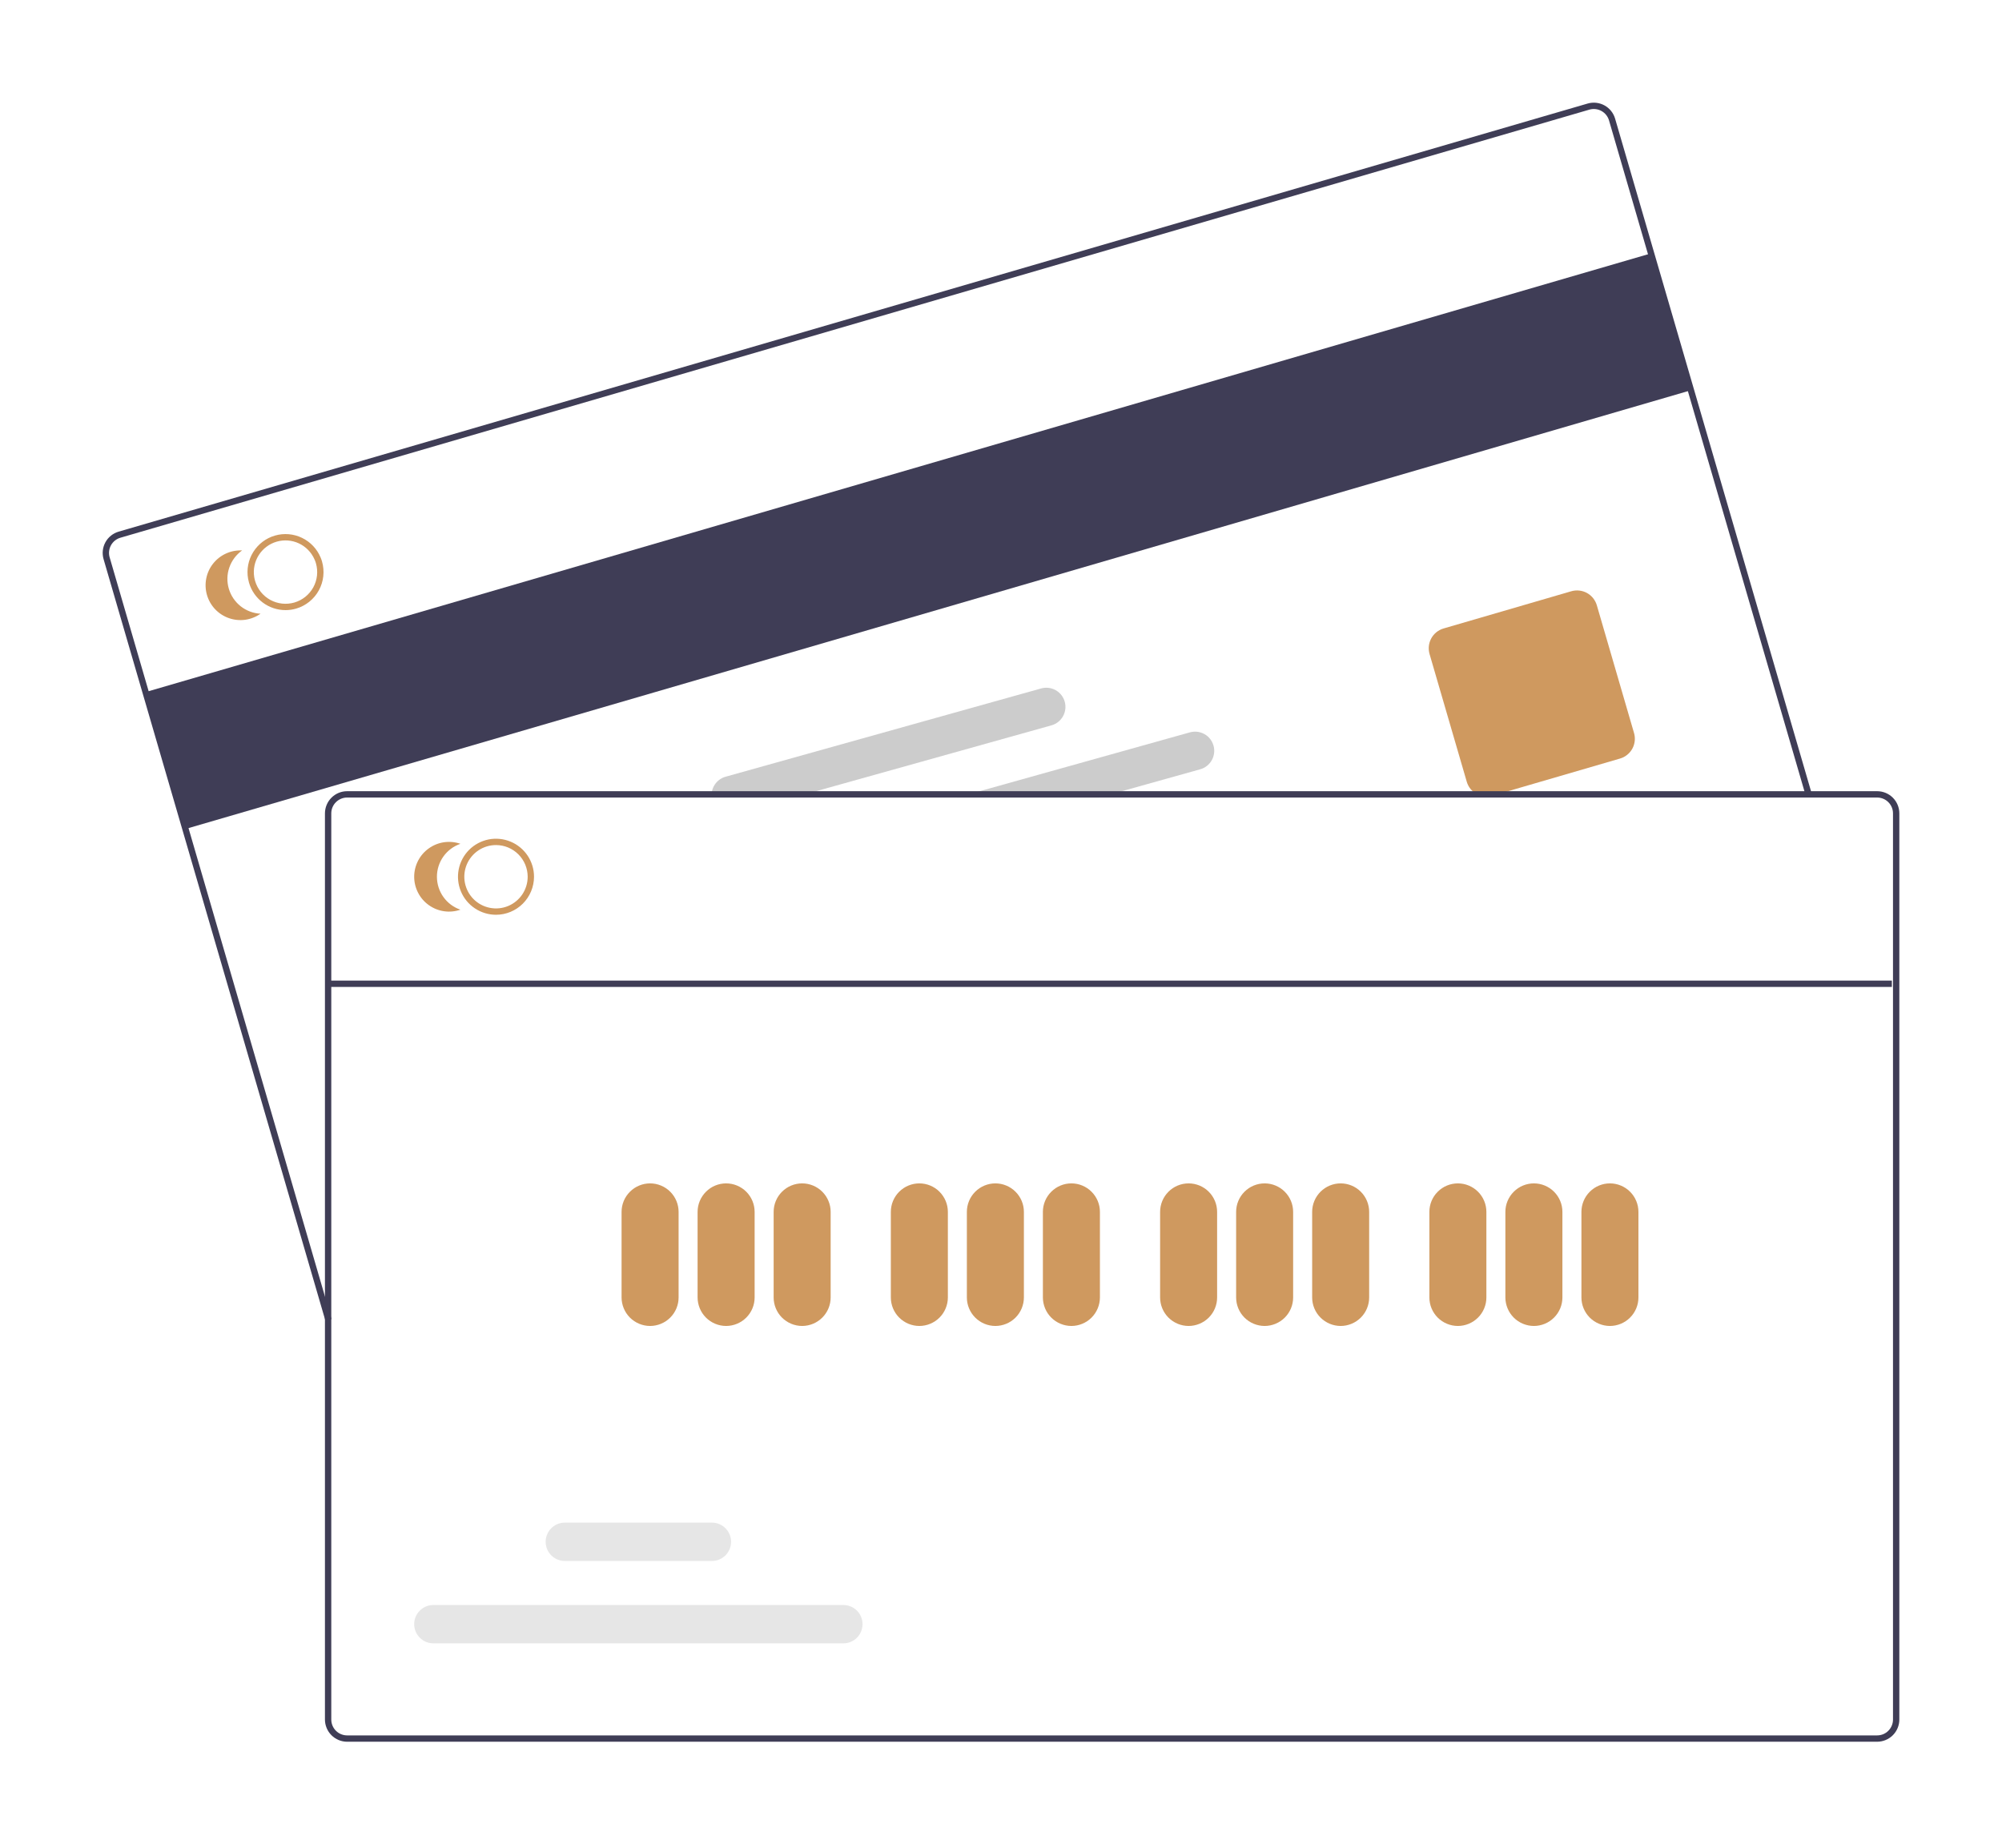 <?xml version="1.0" encoding="UTF-8"?> <svg xmlns="http://www.w3.org/2000/svg" width="78" height="72" viewBox="0 0 78 72" fill="none"><g clip-path="url(#clip0_607_458)" filter="url(#filter0_d_607_458)"><path d="M64.326 5.873L5.672 22.968L7.226 28.302L65.88 11.207L64.326 5.873Z" fill="#3F3D56"></path><path d="M12.68 47.469L4.035 17.787C3.971 17.567 3.997 17.331 4.107 17.13C4.217 16.929 4.403 16.78 4.623 16.716L61.855 0.035C62.075 -0.029 62.311 -0.003 62.512 0.107C62.713 0.217 62.862 0.403 62.926 0.623L70.585 26.919L70.348 26.988L62.689 0.692C62.643 0.535 62.536 0.402 62.393 0.324C62.25 0.245 62.081 0.226 61.924 0.272L4.692 16.953C4.535 16.998 4.402 17.105 4.323 17.248C4.245 17.392 4.226 17.561 4.272 17.718L12.917 47.4L12.68 47.469Z" fill="#3F3D56"></path><path d="M57.917 27.041C57.744 27.041 57.575 26.985 57.436 26.88C57.297 26.776 57.196 26.63 57.147 26.463L55.697 21.485C55.638 21.28 55.662 21.061 55.764 20.874C55.866 20.688 56.038 20.549 56.243 20.489L61.219 19.039C61.424 18.98 61.643 19.004 61.83 19.106C62.016 19.209 62.154 19.381 62.214 19.585L63.664 24.564C63.723 24.768 63.699 24.987 63.597 25.174C63.494 25.36 63.322 25.499 63.118 25.558L58.141 27.009C58.069 27.03 57.993 27.041 57.917 27.041Z" fill="#CF995F"></path><path d="M12.546 17.879C12.531 17.828 12.514 17.777 12.493 17.728C12.354 17.39 12.095 17.116 11.766 16.958C11.437 16.799 11.061 16.768 10.71 16.87C10.359 16.972 10.059 17.201 9.866 17.511C9.673 17.821 9.602 18.192 9.666 18.552C9.675 18.604 9.687 18.656 9.702 18.707C9.792 19.015 9.979 19.285 10.236 19.478C10.492 19.67 10.804 19.774 11.125 19.774C11.264 19.774 11.404 19.754 11.538 19.715C11.915 19.605 12.233 19.349 12.422 19.005C12.611 18.661 12.655 18.256 12.546 17.879ZM11.469 19.478C11.155 19.569 10.817 19.532 10.53 19.375C10.243 19.217 10.031 18.952 9.939 18.638C9.924 18.587 9.913 18.535 9.904 18.483C9.858 18.186 9.921 17.883 10.082 17.63C10.243 17.377 10.49 17.191 10.778 17.107C11.066 17.023 11.375 17.047 11.646 17.174C11.918 17.302 12.134 17.524 12.254 17.799C12.276 17.847 12.295 17.897 12.309 17.948C12.4 18.262 12.363 18.6 12.206 18.887C12.048 19.174 11.783 19.386 11.469 19.478Z" fill="#CF995F"></path><path d="M8.914 18.937C8.835 18.666 8.842 18.376 8.936 18.11C9.029 17.843 9.203 17.612 9.433 17.448C9.217 17.438 9.002 17.479 8.805 17.569C8.608 17.658 8.435 17.794 8.301 17.964C8.167 18.134 8.076 18.333 8.035 18.545C7.993 18.758 8.003 18.977 8.064 19.185C8.124 19.392 8.233 19.583 8.382 19.74C8.531 19.897 8.716 20.016 8.92 20.087C9.124 20.158 9.342 20.18 9.557 20.15C9.771 20.119 9.975 20.038 10.151 19.914C9.869 19.9 9.598 19.798 9.376 19.623C9.155 19.448 8.993 19.208 8.914 18.937Z" fill="#CF995F"></path><path d="M47.28 25.056C47.254 24.961 47.209 24.873 47.149 24.796C47.089 24.718 47.014 24.654 46.928 24.606C46.843 24.558 46.749 24.527 46.651 24.515C46.554 24.503 46.455 24.511 46.361 24.537L38.167 26.83L37.285 27.077H42.826L43.709 26.83L46.763 25.976C46.954 25.922 47.115 25.795 47.212 25.623C47.309 25.45 47.334 25.246 47.28 25.056Z" fill="#CCCCCC"></path><path d="M41.483 23.343C41.43 23.153 41.303 22.991 41.131 22.894C40.958 22.797 40.754 22.773 40.564 22.826L28.269 26.266C28.097 26.314 27.948 26.423 27.849 26.572C27.75 26.72 27.708 26.9 27.73 27.077H30.913L31.796 26.83L40.966 24.264C41.157 24.211 41.318 24.084 41.415 23.911C41.512 23.738 41.537 23.534 41.483 23.343Z" fill="#CCCCCC"></path><path d="M73.136 26.83H13.524C13.295 26.83 13.076 26.921 12.914 27.083C12.752 27.245 12.661 27.465 12.66 27.694V63.004C12.661 63.233 12.752 63.453 12.914 63.615C13.076 63.777 13.295 63.868 13.524 63.869H73.136C73.365 63.868 73.585 63.777 73.747 63.615C73.909 63.453 74 63.233 74 63.004V27.694C74 27.465 73.909 27.245 73.747 27.083C73.585 26.921 73.365 26.83 73.136 26.83ZM73.753 63.004C73.753 63.168 73.688 63.325 73.572 63.441C73.457 63.557 73.3 63.622 73.136 63.622H13.524C13.361 63.622 13.204 63.557 13.088 63.441C12.972 63.325 12.907 63.168 12.907 63.004V27.694C12.907 27.53 12.972 27.373 13.088 27.258C13.204 27.142 13.361 27.077 13.524 27.077H73.136C73.3 27.077 73.457 27.142 73.572 27.258C73.688 27.373 73.753 27.53 73.753 27.694V63.004Z" fill="#3F3D56"></path><path d="M19.325 31.645C19.032 31.645 18.745 31.558 18.502 31.395C18.258 31.233 18.068 31.001 17.956 30.73C17.844 30.46 17.815 30.162 17.872 29.874C17.929 29.587 18.07 29.323 18.277 29.116C18.484 28.909 18.748 28.768 19.036 28.71C19.323 28.653 19.621 28.683 19.891 28.795C20.162 28.907 20.393 29.097 20.556 29.34C20.719 29.584 20.806 29.87 20.806 30.163C20.805 30.556 20.649 30.933 20.371 31.211C20.094 31.488 19.717 31.645 19.325 31.645ZM19.325 28.929C19.08 28.929 18.842 29.001 18.639 29.137C18.436 29.273 18.278 29.465 18.184 29.691C18.091 29.917 18.066 30.165 18.114 30.404C18.162 30.644 18.279 30.864 18.452 31.037C18.624 31.209 18.844 31.327 19.084 31.374C19.323 31.422 19.571 31.398 19.797 31.304C20.022 31.211 20.215 31.052 20.351 30.849C20.486 30.646 20.559 30.408 20.559 30.163C20.558 29.836 20.428 29.522 20.197 29.291C19.965 29.059 19.652 28.929 19.325 28.929Z" fill="#CF995F"></path><path d="M17.023 30.163C17.023 29.881 17.111 29.605 17.275 29.375C17.439 29.145 17.67 28.972 17.938 28.88C17.733 28.809 17.515 28.788 17.3 28.819C17.086 28.85 16.883 28.932 16.707 29.058C16.53 29.183 16.387 29.349 16.288 29.541C16.189 29.734 16.137 29.947 16.137 30.163C16.137 30.38 16.189 30.593 16.288 30.785C16.387 30.978 16.53 31.144 16.707 31.269C16.883 31.395 17.086 31.477 17.3 31.508C17.515 31.539 17.733 31.518 17.938 31.447C17.67 31.355 17.439 31.182 17.275 30.952C17.111 30.722 17.023 30.446 17.023 30.163Z" fill="#CF995F"></path><path d="M25.328 47.668C25.034 47.667 24.751 47.55 24.543 47.342C24.335 47.134 24.218 46.851 24.217 46.557V43.223C24.217 42.928 24.334 42.646 24.543 42.438C24.751 42.229 25.034 42.112 25.328 42.112C25.623 42.112 25.905 42.229 26.114 42.438C26.322 42.646 26.439 42.928 26.439 43.223V46.557C26.439 46.851 26.322 47.134 26.113 47.342C25.905 47.55 25.623 47.667 25.328 47.668Z" fill="#CF995F"></path><path d="M28.29 47.668C27.996 47.667 27.713 47.55 27.505 47.342C27.297 47.134 27.18 46.851 27.179 46.557V43.223C27.179 42.928 27.297 42.646 27.505 42.438C27.713 42.229 27.996 42.112 28.29 42.112C28.585 42.112 28.867 42.229 29.076 42.438C29.284 42.646 29.401 42.928 29.401 43.223V46.557C29.401 46.851 29.284 47.134 29.075 47.342C28.867 47.55 28.585 47.667 28.29 47.668Z" fill="#CF995F"></path><path d="M31.252 47.668C30.958 47.667 30.675 47.55 30.467 47.342C30.259 47.134 30.142 46.851 30.142 46.557V43.223C30.142 42.928 30.259 42.646 30.467 42.438C30.675 42.229 30.958 42.112 31.252 42.112C31.547 42.112 31.829 42.229 32.038 42.438C32.246 42.646 32.363 42.928 32.363 43.223V46.557C32.363 46.851 32.246 47.134 32.037 47.342C31.829 47.55 31.547 47.667 31.252 47.668Z" fill="#CF995F"></path><path d="M35.819 47.668C35.524 47.667 35.242 47.55 35.034 47.342C34.825 47.134 34.708 46.851 34.708 46.557V43.223C34.708 42.928 34.825 42.646 35.033 42.438C35.242 42.229 35.524 42.112 35.819 42.112C36.113 42.112 36.396 42.229 36.604 42.438C36.812 42.646 36.93 42.928 36.93 43.223V46.557C36.929 46.851 36.812 47.134 36.604 47.342C36.396 47.55 36.113 47.667 35.819 47.668Z" fill="#CF995F"></path><path d="M38.781 47.668C38.486 47.667 38.204 47.55 37.996 47.342C37.788 47.134 37.67 46.851 37.67 46.557V43.223C37.67 42.928 37.787 42.646 37.995 42.438C38.204 42.229 38.486 42.112 38.781 42.112C39.075 42.112 39.358 42.229 39.566 42.438C39.775 42.646 39.892 42.928 39.892 43.223V46.557C39.891 46.851 39.774 47.134 39.566 47.342C39.358 47.55 39.075 47.667 38.781 47.668Z" fill="#CF995F"></path><path d="M41.743 47.668C41.449 47.667 41.166 47.55 40.958 47.342C40.75 47.134 40.633 46.851 40.632 46.557V43.223C40.632 42.928 40.749 42.646 40.958 42.438C41.166 42.229 41.448 42.112 41.743 42.112C42.038 42.112 42.32 42.229 42.528 42.438C42.737 42.646 42.854 42.928 42.854 43.223V46.557C42.853 46.851 42.736 47.134 42.528 47.342C42.32 47.55 42.038 47.667 41.743 47.668Z" fill="#CF995F"></path><path d="M46.309 47.668C46.015 47.667 45.733 47.55 45.524 47.342C45.316 47.134 45.199 46.851 45.199 46.557V43.223C45.199 42.928 45.316 42.646 45.524 42.438C45.732 42.229 46.015 42.112 46.309 42.112C46.604 42.112 46.887 42.229 47.095 42.438C47.303 42.646 47.42 42.928 47.42 43.223V46.557C47.42 46.851 47.303 47.134 47.095 47.342C46.886 47.55 46.604 47.667 46.309 47.668Z" fill="#CF995F"></path><path d="M49.272 47.668C48.977 47.667 48.695 47.55 48.486 47.342C48.278 47.134 48.161 46.851 48.161 46.557V43.223C48.161 42.928 48.278 42.646 48.486 42.438C48.694 42.229 48.977 42.112 49.272 42.112C49.566 42.112 49.849 42.229 50.057 42.438C50.265 42.646 50.382 42.928 50.382 43.223V46.557C50.382 46.851 50.265 47.134 50.057 47.342C49.848 47.55 49.566 47.667 49.272 47.668Z" fill="#CF995F"></path><path d="M52.234 47.668C51.939 47.667 51.657 47.55 51.449 47.342C51.24 47.134 51.123 46.851 51.123 46.557V43.223C51.123 42.928 51.24 42.646 51.448 42.438C51.657 42.229 51.939 42.112 52.234 42.112C52.528 42.112 52.811 42.229 53.019 42.438C53.227 42.646 53.344 42.928 53.344 43.223V46.557C53.344 46.851 53.227 47.134 53.019 47.342C52.81 47.55 52.528 47.667 52.234 47.668Z" fill="#CF995F"></path><path d="M56.8 47.668C56.506 47.667 56.223 47.55 56.015 47.342C55.807 47.134 55.69 46.851 55.69 46.557V43.223C55.69 42.928 55.806 42.646 56.015 42.438C56.223 42.229 56.506 42.112 56.8 42.112C57.095 42.112 57.377 42.229 57.586 42.438C57.794 42.646 57.911 42.928 57.911 43.223V46.557C57.911 46.851 57.794 47.134 57.585 47.342C57.377 47.55 57.095 47.667 56.8 47.668Z" fill="#CF995F"></path><path d="M59.762 47.668C59.468 47.667 59.185 47.55 58.977 47.342C58.769 47.134 58.652 46.851 58.651 46.557V43.223C58.651 42.928 58.769 42.646 58.977 42.438C59.185 42.229 59.468 42.112 59.762 42.112C60.057 42.112 60.339 42.229 60.548 42.438C60.756 42.646 60.873 42.928 60.873 43.223V46.557C60.873 46.851 60.756 47.134 60.547 47.342C60.339 47.55 60.057 47.667 59.762 47.668Z" fill="#CF995F"></path><path d="M62.724 47.668C62.43 47.667 62.148 47.55 61.939 47.342C61.731 47.134 61.614 46.851 61.614 46.557V43.223C61.614 42.928 61.731 42.646 61.939 42.438C62.147 42.229 62.43 42.112 62.724 42.112C63.019 42.112 63.301 42.229 63.51 42.438C63.718 42.646 63.835 42.928 63.835 43.223V46.557C63.835 46.851 63.718 47.134 63.509 47.342C63.301 47.55 63.019 47.667 62.724 47.668Z" fill="#CF995F"></path><path d="M32.859 60.035H16.883C16.686 60.035 16.496 59.956 16.356 59.816C16.216 59.676 16.137 59.486 16.137 59.288C16.137 59.09 16.216 58.9 16.356 58.76C16.496 58.62 16.686 58.541 16.883 58.541H32.859C33.057 58.541 33.247 58.62 33.387 58.76C33.527 58.9 33.605 59.09 33.605 59.288C33.605 59.486 33.527 59.676 33.387 59.816C33.247 59.956 33.057 60.035 32.859 60.035Z" fill="#E6E6E6"></path><path d="M27.737 56.825H22.005C21.807 56.825 21.618 56.746 21.478 56.606C21.338 56.466 21.259 56.276 21.259 56.078C21.259 55.88 21.338 55.69 21.478 55.55C21.618 55.41 21.807 55.331 22.005 55.331H27.737C27.935 55.331 28.125 55.41 28.265 55.55C28.405 55.69 28.483 55.88 28.483 56.078C28.483 56.276 28.405 56.466 28.265 56.606C28.125 56.746 27.935 56.825 27.737 56.825Z" fill="#E6E6E6"></path><path d="M73.709 34.21H12.863V34.457H73.709V34.21Z" fill="#3F3D56"></path></g><defs><filter id="filter0_d_607_458" x="0" y="0" width="78" height="71.869" filterUnits="userSpaceOnUse" color-interpolation-filters="sRGB"><feFlood flood-opacity="0" result="BackgroundImageFix"></feFlood><feColorMatrix in="SourceAlpha" type="matrix" values="0 0 0 0 0 0 0 0 0 0 0 0 0 0 0 0 0 0 127 0" result="hardAlpha"></feColorMatrix><feOffset dy="4"></feOffset><feGaussianBlur stdDeviation="2"></feGaussianBlur><feComposite in2="hardAlpha" operator="out"></feComposite><feColorMatrix type="matrix" values="0 0 0 0 0 0 0 0 0 0 0 0 0 0 0 0 0 0 0.25 0"></feColorMatrix><feBlend mode="normal" in2="BackgroundImageFix" result="effect1_dropShadow_607_458"></feBlend><feBlend mode="normal" in="SourceGraphic" in2="effect1_dropShadow_607_458" result="shape"></feBlend></filter><clipPath id="clip0_607_458"><rect width="70" height="63.869" fill="white" transform="translate(4)"></rect></clipPath></defs></svg> 